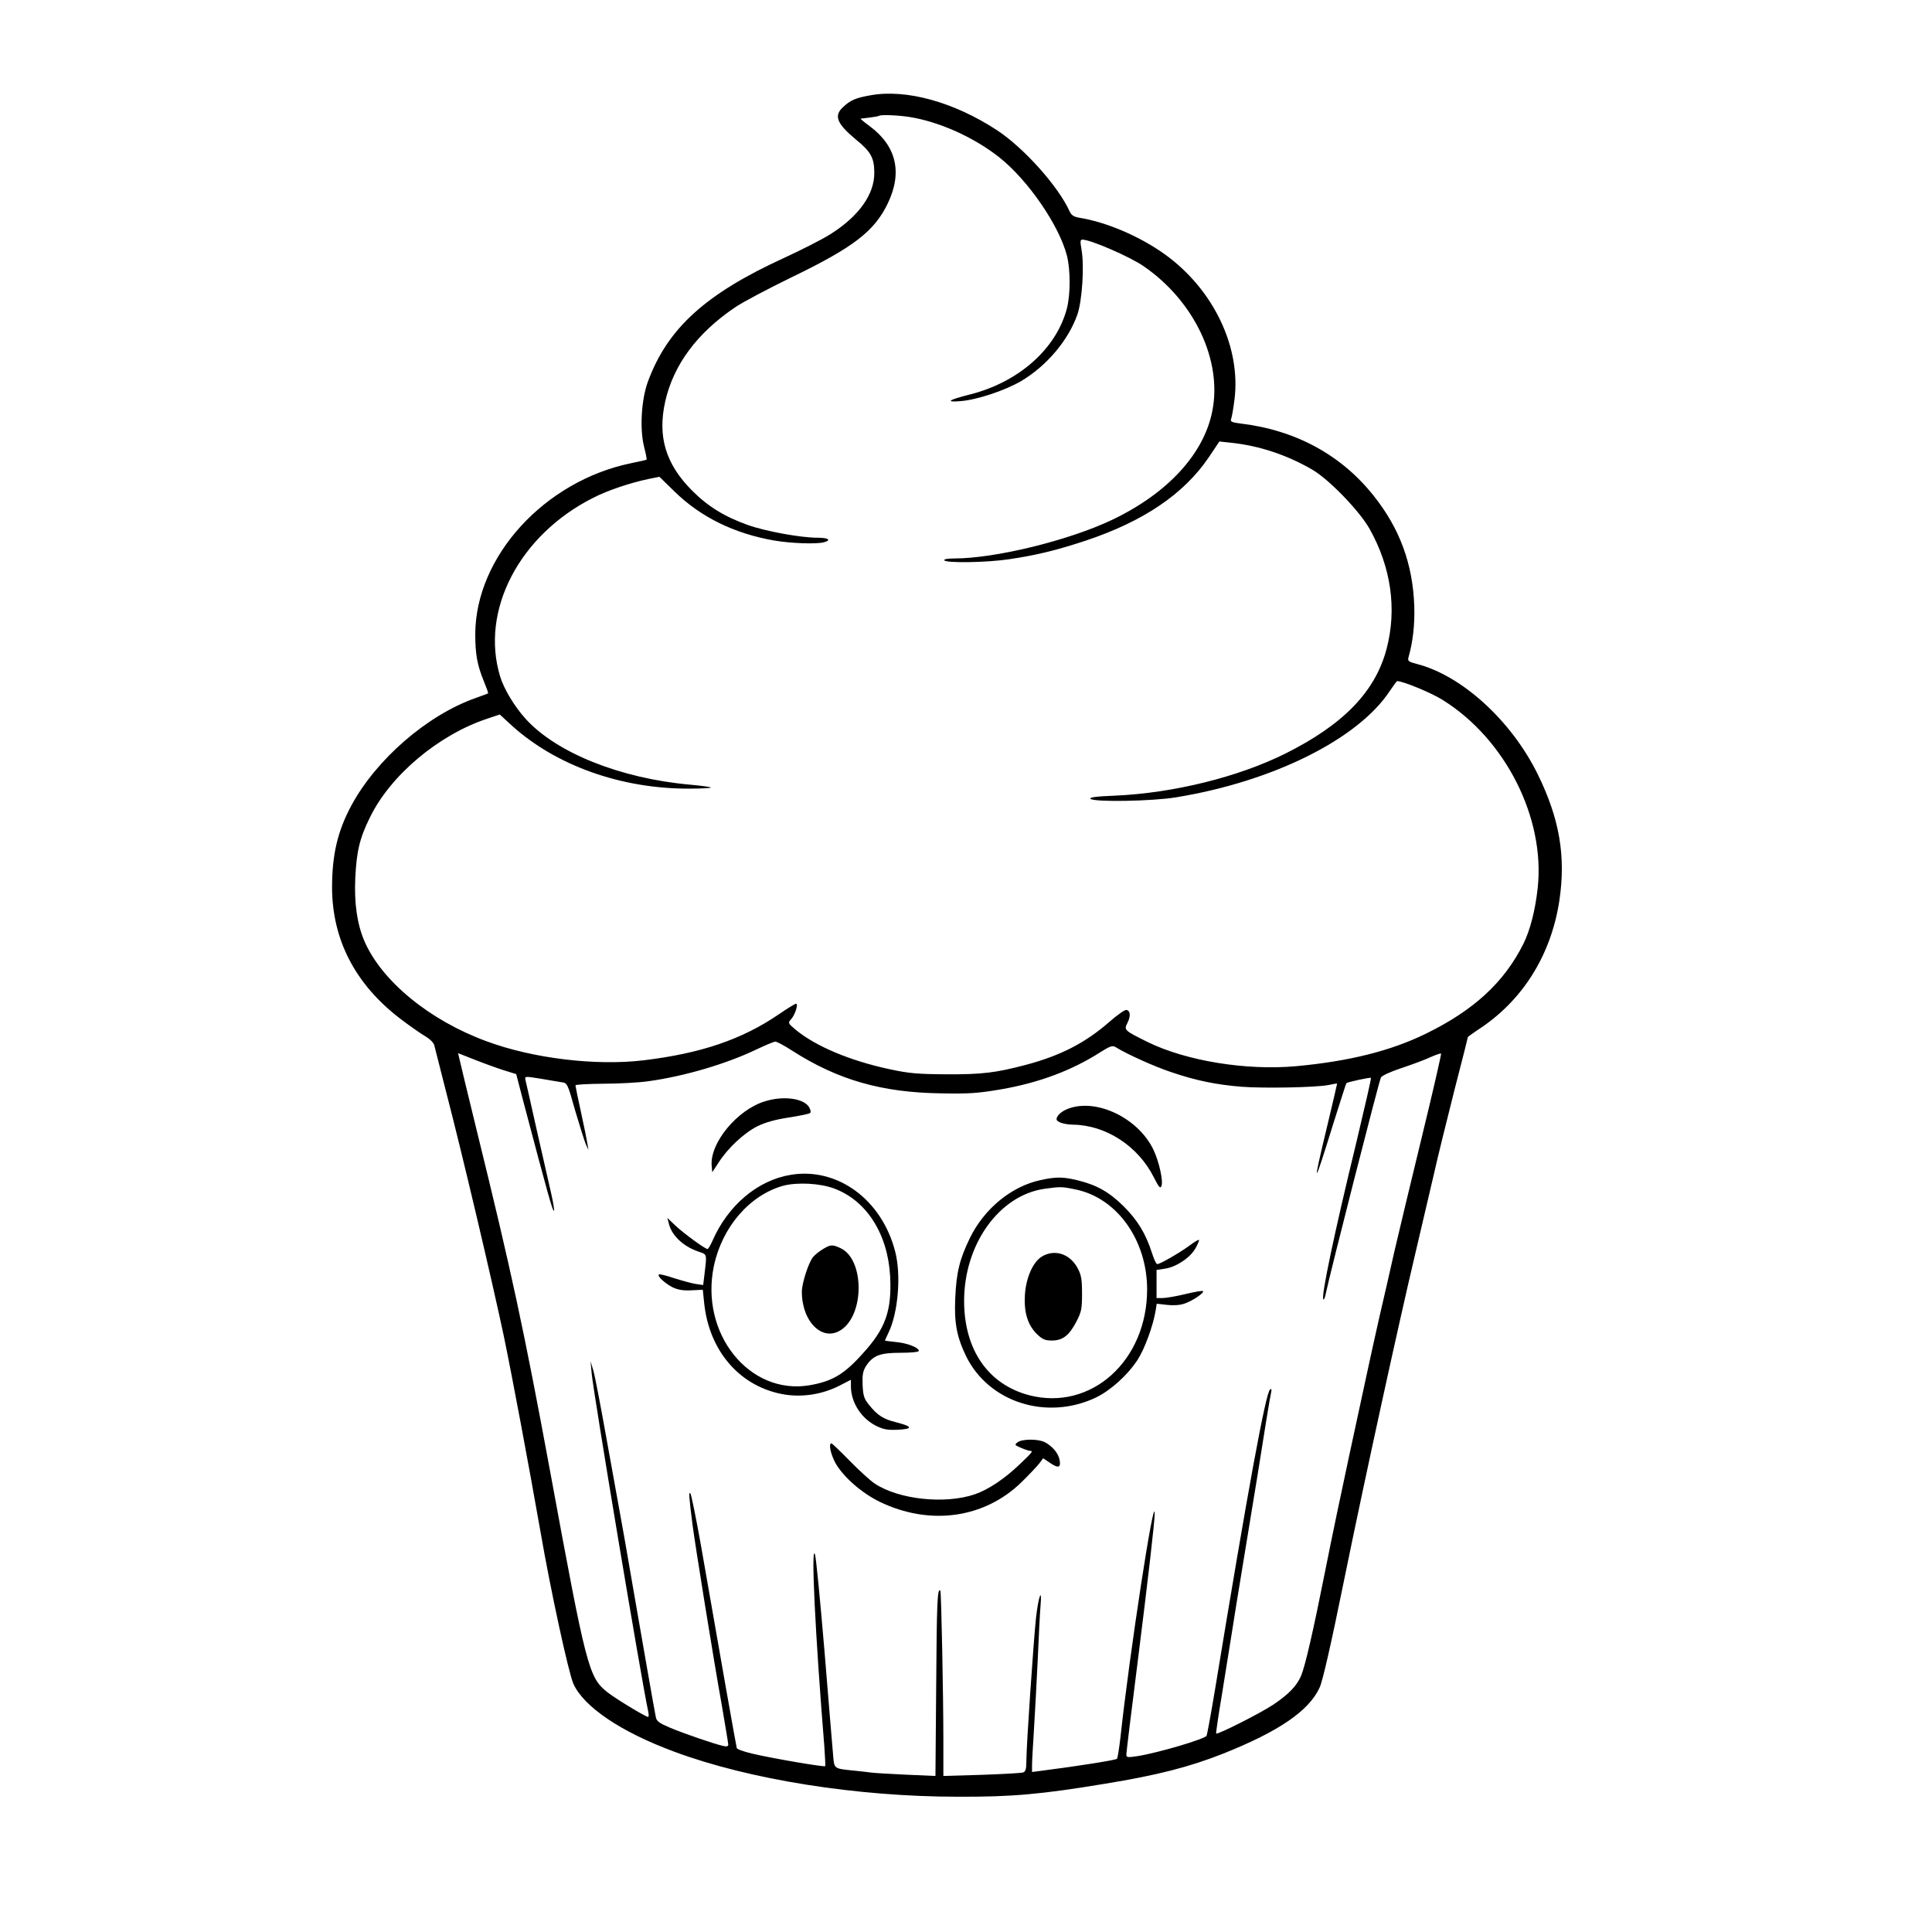 <?xml version="1.0" standalone="no"?>
<!DOCTYPE svg PUBLIC "-//W3C//DTD SVG 20010904//EN"
 "http://www.w3.org/TR/2001/REC-SVG-20010904/DTD/svg10.dtd">
<svg version="1.0" xmlns="http://www.w3.org/2000/svg"
 width="1024pt" height="1024pt" viewBox="0 0 1024 1024"
 preserveAspectRatio="xMidYMid meet">
<g transform="translate(0,1024) scale(0.1,-0.1)"
fill="#000000" stroke="none">
<path d="M4614 9735 c-79 -14 -107 -26 -146 -63 -50 -46 -32 -88 69 -172 78
-63 97 -97 97 -175 1 -116 -83 -233 -237 -329 -42 -26 -150 -81 -239 -122
-418 -191 -620 -374 -724 -657 -35 -95 -44 -252 -20 -346 9 -35 15 -65 13 -67
-1 -2 -38 -10 -82 -19 -460 -95 -824 -495 -826 -905 0 -107 10 -164 46 -252
14 -34 24 -62 22 -63 -1 -1 -31 -12 -67 -25 -257 -91 -526 -325 -658 -570 -73
-136 -102 -261 -102 -435 1 -276 123 -512 361 -694 47 -36 107 -78 131 -92 28
-17 47 -36 50 -50 3 -13 31 -123 62 -244 84 -322 245 -1006 306 -1295 46 -222
131 -676 195 -1040 55 -318 149 -748 174 -804 55 -123 253 -256 534 -360 397
-148 968 -239 1507 -239 287 -1 439 13 778 69 276 45 447 89 624 159 294 117
455 226 512 350 16 33 61 230 131 575 110 539 285 1339 375 1720 28 118 71
303 96 410 24 107 76 317 114 467 39 150 70 274 70 276 0 2 24 19 52 38 236
152 389 395 433 686 35 234 1 434 -115 670 -140 284 -402 523 -641 584 -43 11
-49 16 -44 34 23 80 34 172 31 270 -7 224 -77 414 -215 587 -171 216 -413 348
-704 383 -48 6 -57 10 -52 24 4 9 12 55 18 103 35 278 -111 584 -369 770 -134
96 -310 171 -454 194 -28 5 -41 13 -50 32 -60 134 -245 340 -386 432 -229 150
-482 219 -670 185z m206 -115 c159 -25 345 -109 479 -216 152 -122 314 -358
356 -519 19 -76 19 -204 0 -279 -56 -215 -256 -392 -515 -457 -115 -29 -132
-42 -48 -35 87 7 234 56 320 106 136 81 250 216 298 352 26 74 38 262 22 346
-7 42 -7 52 5 52 43 0 253 -91 326 -142 268 -185 417 -500 362 -769 -45 -226
-237 -434 -530 -574 -229 -109 -619 -205 -838 -205 -36 0 -56 -4 -52 -10 10
-15 225 -12 344 6 147 22 250 47 407 99 305 102 518 246 650 440 l57 85 56 -6
c151 -15 300 -64 436 -143 88 -51 250 -218 304 -314 114 -203 146 -425 90
-637 -60 -226 -228 -400 -536 -554 -249 -124 -591 -209 -901 -223 -103 -4
-140 -9 -132 -17 18 -18 327 -13 453 8 511 83 963 307 1132 562 20 30 38 54
40 54 31 0 179 -61 240 -99 334 -207 546 -627 505 -999 -13 -117 -40 -223 -76
-295 -102 -204 -263 -352 -517 -476 -186 -91 -406 -146 -687 -172 -265 -24
-582 28 -785 127 -127 63 -129 64 -109 103 18 36 15 65 -6 68 -8 2 -49 -27
-90 -63 -127 -111 -258 -179 -443 -228 -159 -42 -232 -51 -422 -50 -153 1
-198 5 -300 27 -211 45 -395 123 -500 211 -39 33 -39 35 -22 54 21 23 40 82
26 82 -5 0 -46 -25 -91 -56 -195 -133 -411 -207 -718 -244 -252 -30 -586 10
-831 101 -303 111 -557 320 -648 532 -38 89 -54 200 -48 332 7 143 23 212 78
323 109 224 365 438 622 523 l66 22 63 -58 c234 -212 577 -335 937 -335 68 0
122 3 119 6 -3 3 -53 10 -110 15 -370 33 -709 169 -872 349 -59 65 -115 158
-135 224 -107 350 102 751 494 948 76 39 196 79 291 99 l59 12 81 -79 c137
-134 315 -222 528 -259 90 -15 222 -20 264 -9 41 12 22 24 -37 24 -86 0 -274
34 -366 67 -124 44 -212 98 -296 182 -141 141 -185 287 -143 474 44 194 169
362 370 498 41 28 176 99 299 159 329 159 439 244 510 391 79 164 47 304 -95
410 -29 21 -50 39 -49 40 2 0 24 3 49 6 25 3 47 7 49 9 8 7 96 4 161 -6z
m-621 -4949 c242 -155 475 -222 791 -226 148 -3 196 1 314 21 203 35 379 101
531 199 50 31 62 35 78 25 61 -38 210 -105 299 -134 130 -44 235 -65 368 -76
119 -9 392 -4 460 9 25 5 46 9 47 8 0 -1 -23 -103 -53 -227 -81 -336 -74 -331
36 25 35 110 64 202 66 204 6 6 126 32 130 28 3 -2 -32 -152 -75 -333 -121
-498 -190 -828 -177 -841 3 -3 8 8 11 23 28 131 284 1134 294 1153 6 10 49 30
109 50 54 18 122 43 152 57 29 13 55 22 58 20 2 -3 -43 -200 -101 -438 -58
-238 -124 -514 -147 -613 -22 -99 -58 -256 -80 -350 -21 -93 -50 -224 -64
-290 -14 -66 -57 -264 -95 -440 -38 -176 -95 -448 -126 -605 -65 -327 -107
-509 -129 -562 -23 -54 -66 -98 -146 -152 -65 -44 -298 -162 -304 -154 -2 2
11 91 29 198 17 107 39 245 49 305 9 61 44 274 77 475 33 201 62 376 64 390
33 211 67 420 72 439 4 16 2 22 -5 17 -23 -14 -117 -526 -291 -1584 -22 -133
-43 -247 -46 -252 -11 -18 -259 -91 -367 -108 -54 -8 -58 -7 -58 10 0 11 27
232 60 491 55 437 90 742 90 783 0 128 -134 -744 -181 -1181 -7 -60 -15 -113
-19 -117 -5 -7 -223 -41 -397 -63 l-53 -7 0 39 c0 21 5 103 10 183 5 80 14
246 20 370 5 124 12 254 15 290 9 102 -11 50 -24 -65 -13 -121 -51 -677 -51
-756 0 -44 -4 -58 -16 -63 -10 -4 -109 -9 -220 -13 l-204 -6 0 189 c0 237 -11
788 -16 793 -16 18 -19 -69 -22 -496 l-4 -486 -160 7 c-88 4 -169 9 -181 11
-12 2 -51 6 -87 10 -111 11 -108 9 -114 78 -3 34 -24 284 -46 555 -23 271 -45
503 -51 515 -21 49 2 -430 50 -1018 4 -55 6 -103 5 -106 -3 -6 -276 40 -390
67 -42 10 -78 23 -79 29 -3 9 -86 477 -190 1075 -26 146 -51 269 -56 275 -9 9
-8 -14 12 -170 14 -107 111 -711 155 -955 18 -107 34 -200 34 -207 0 -9 -8
-11 -27 -7 -52 12 -208 66 -280 96 -59 25 -73 35 -77 57 -7 32 -70 393 -126
716 -22 132 -52 299 -65 370 -13 72 -47 258 -75 415 -28 157 -57 308 -65 335
l-15 50 6 -65 c9 -101 265 -1635 300 -1793 3 -15 3 -27 -1 -27 -13 0 -170 95
-216 131 -99 79 -111 126 -303 1169 -139 753 -207 1067 -386 1795 -50 204 -93
382 -96 397 l-6 26 86 -34 c48 -19 117 -44 154 -56 l68 -21 38 -146 c132 -499
156 -585 162 -578 3 3 -4 45 -15 93 -11 49 -45 199 -76 334 -30 135 -57 254
-60 266 -4 20 -4 20 78 7 45 -8 96 -16 113 -19 31 -4 32 -6 73 -152 24 -81 49
-160 56 -177 l14 -30 -6 35 c-3 19 -18 95 -34 167 -16 73 -29 136 -29 140 0 5
66 8 148 9 81 0 188 6 237 13 191 26 415 92 575 169 47 22 91 41 99 41 8 1 48
-21 90 -48z"/>
<path d="M4055 4403 c-147 -44 -293 -221 -283 -341 l3 -35 33 50 c49 78 137
159 207 194 44 21 94 35 166 46 57 9 108 19 113 24 5 5 2 19 -7 33 -30 45
-136 59 -232 29z"/>
<path d="M5665 4365 c-37 -13 -65 -38 -65 -57 0 -15 40 -28 87 -29 173 -2 344
-112 428 -278 27 -54 35 -63 41 -47 10 26 -12 127 -42 191 -79 167 -298 274
-449 220z"/>
<path d="M4190 4013 c-175 -29 -332 -162 -414 -350 -11 -24 -22 -43 -26 -43
-13 0 -125 82 -169 123 l-44 42 8 -30 c14 -62 76 -121 155 -148 49 -17 47 -9
34 -120 l-7 -58 -41 6 c-23 4 -74 18 -115 31 -40 14 -76 22 -79 19 -9 -9 31
-46 71 -67 29 -14 55 -19 100 -17 l62 3 7 -68 c26 -260 194 -451 431 -488 94
-14 195 2 283 46 l64 33 0 -36 c1 -85 54 -167 131 -207 42 -21 62 -24 117 -22
82 4 80 17 -6 39 -70 17 -101 37 -146 93 -26 32 -31 47 -34 104 -2 54 1 73 17
100 37 57 73 72 184 72 56 0 97 4 97 10 0 18 -63 42 -122 47 -32 3 -58 7 -58
8 0 0 9 19 19 41 51 105 68 304 36 429 -70 276 -306 450 -555 408z m233 -73
c172 -65 283 -242 295 -466 9 -183 -25 -277 -147 -410 -98 -109 -160 -145
-279 -166 -320 -55 -584 274 -508 633 44 206 189 374 366 424 75 20 197 14
273 -15z"/>
<path d="M4361 3619 c-19 -11 -42 -30 -52 -42 -23 -28 -59 -138 -59 -183 0
-161 111 -269 209 -202 124 83 122 373 -3 432 -44 21 -54 20 -95 -5z"/>
<path d="M5514 3985 c-153 -33 -297 -151 -373 -306 -55 -113 -72 -183 -78
-319 -6 -132 8 -205 57 -307 120 -246 428 -344 689 -220 78 38 167 118 220
199 38 58 83 182 96 261 l6 37 53 -6 c33 -4 68 -2 92 6 41 13 109 58 100 67
-2 3 -45 -4 -94 -16 -49 -12 -104 -21 -121 -21 l-31 0 0 74 0 75 46 7 c59 9
133 58 161 109 12 22 20 41 18 43 -2 3 -26 -11 -52 -31 -55 -40 -155 -97 -169
-97 -6 0 -18 26 -28 58 -33 103 -76 174 -150 248 -78 77 -144 114 -248 139
-75 18 -113 18 -194 0z m190 -50 c217 -46 375 -268 376 -527 1 -380 -297 -648
-625 -563 -217 57 -344 240 -345 497 -1 302 185 562 425 597 86 12 93 12 169
-4z"/>
<path d="M5522 3580 c-48 -29 -85 -115 -90 -207 -5 -91 16 -157 64 -204 29
-28 43 -34 79 -34 58 0 92 27 130 100 27 52 30 68 30 149 0 75 -4 98 -23 134
-41 77 -122 103 -190 62z"/>
<path d="M5394 2596 c-18 -14 -17 -15 18 -30 21 -9 42 -16 48 -16 17 0 12 -7
-51 -67 -84 -81 -170 -138 -242 -163 -158 -54 -404 -28 -531 57 -23 15 -82 69
-132 120 -50 51 -94 93 -97 93 -17 0 -4 -59 22 -106 43 -74 138 -157 234 -204
265 -128 554 -88 751 104 40 39 82 84 94 99 l21 28 37 -25 c44 -30 58 -25 50
17 -7 35 -38 72 -78 93 -35 18 -119 18 -144 0z"/>
</g>
</svg>
